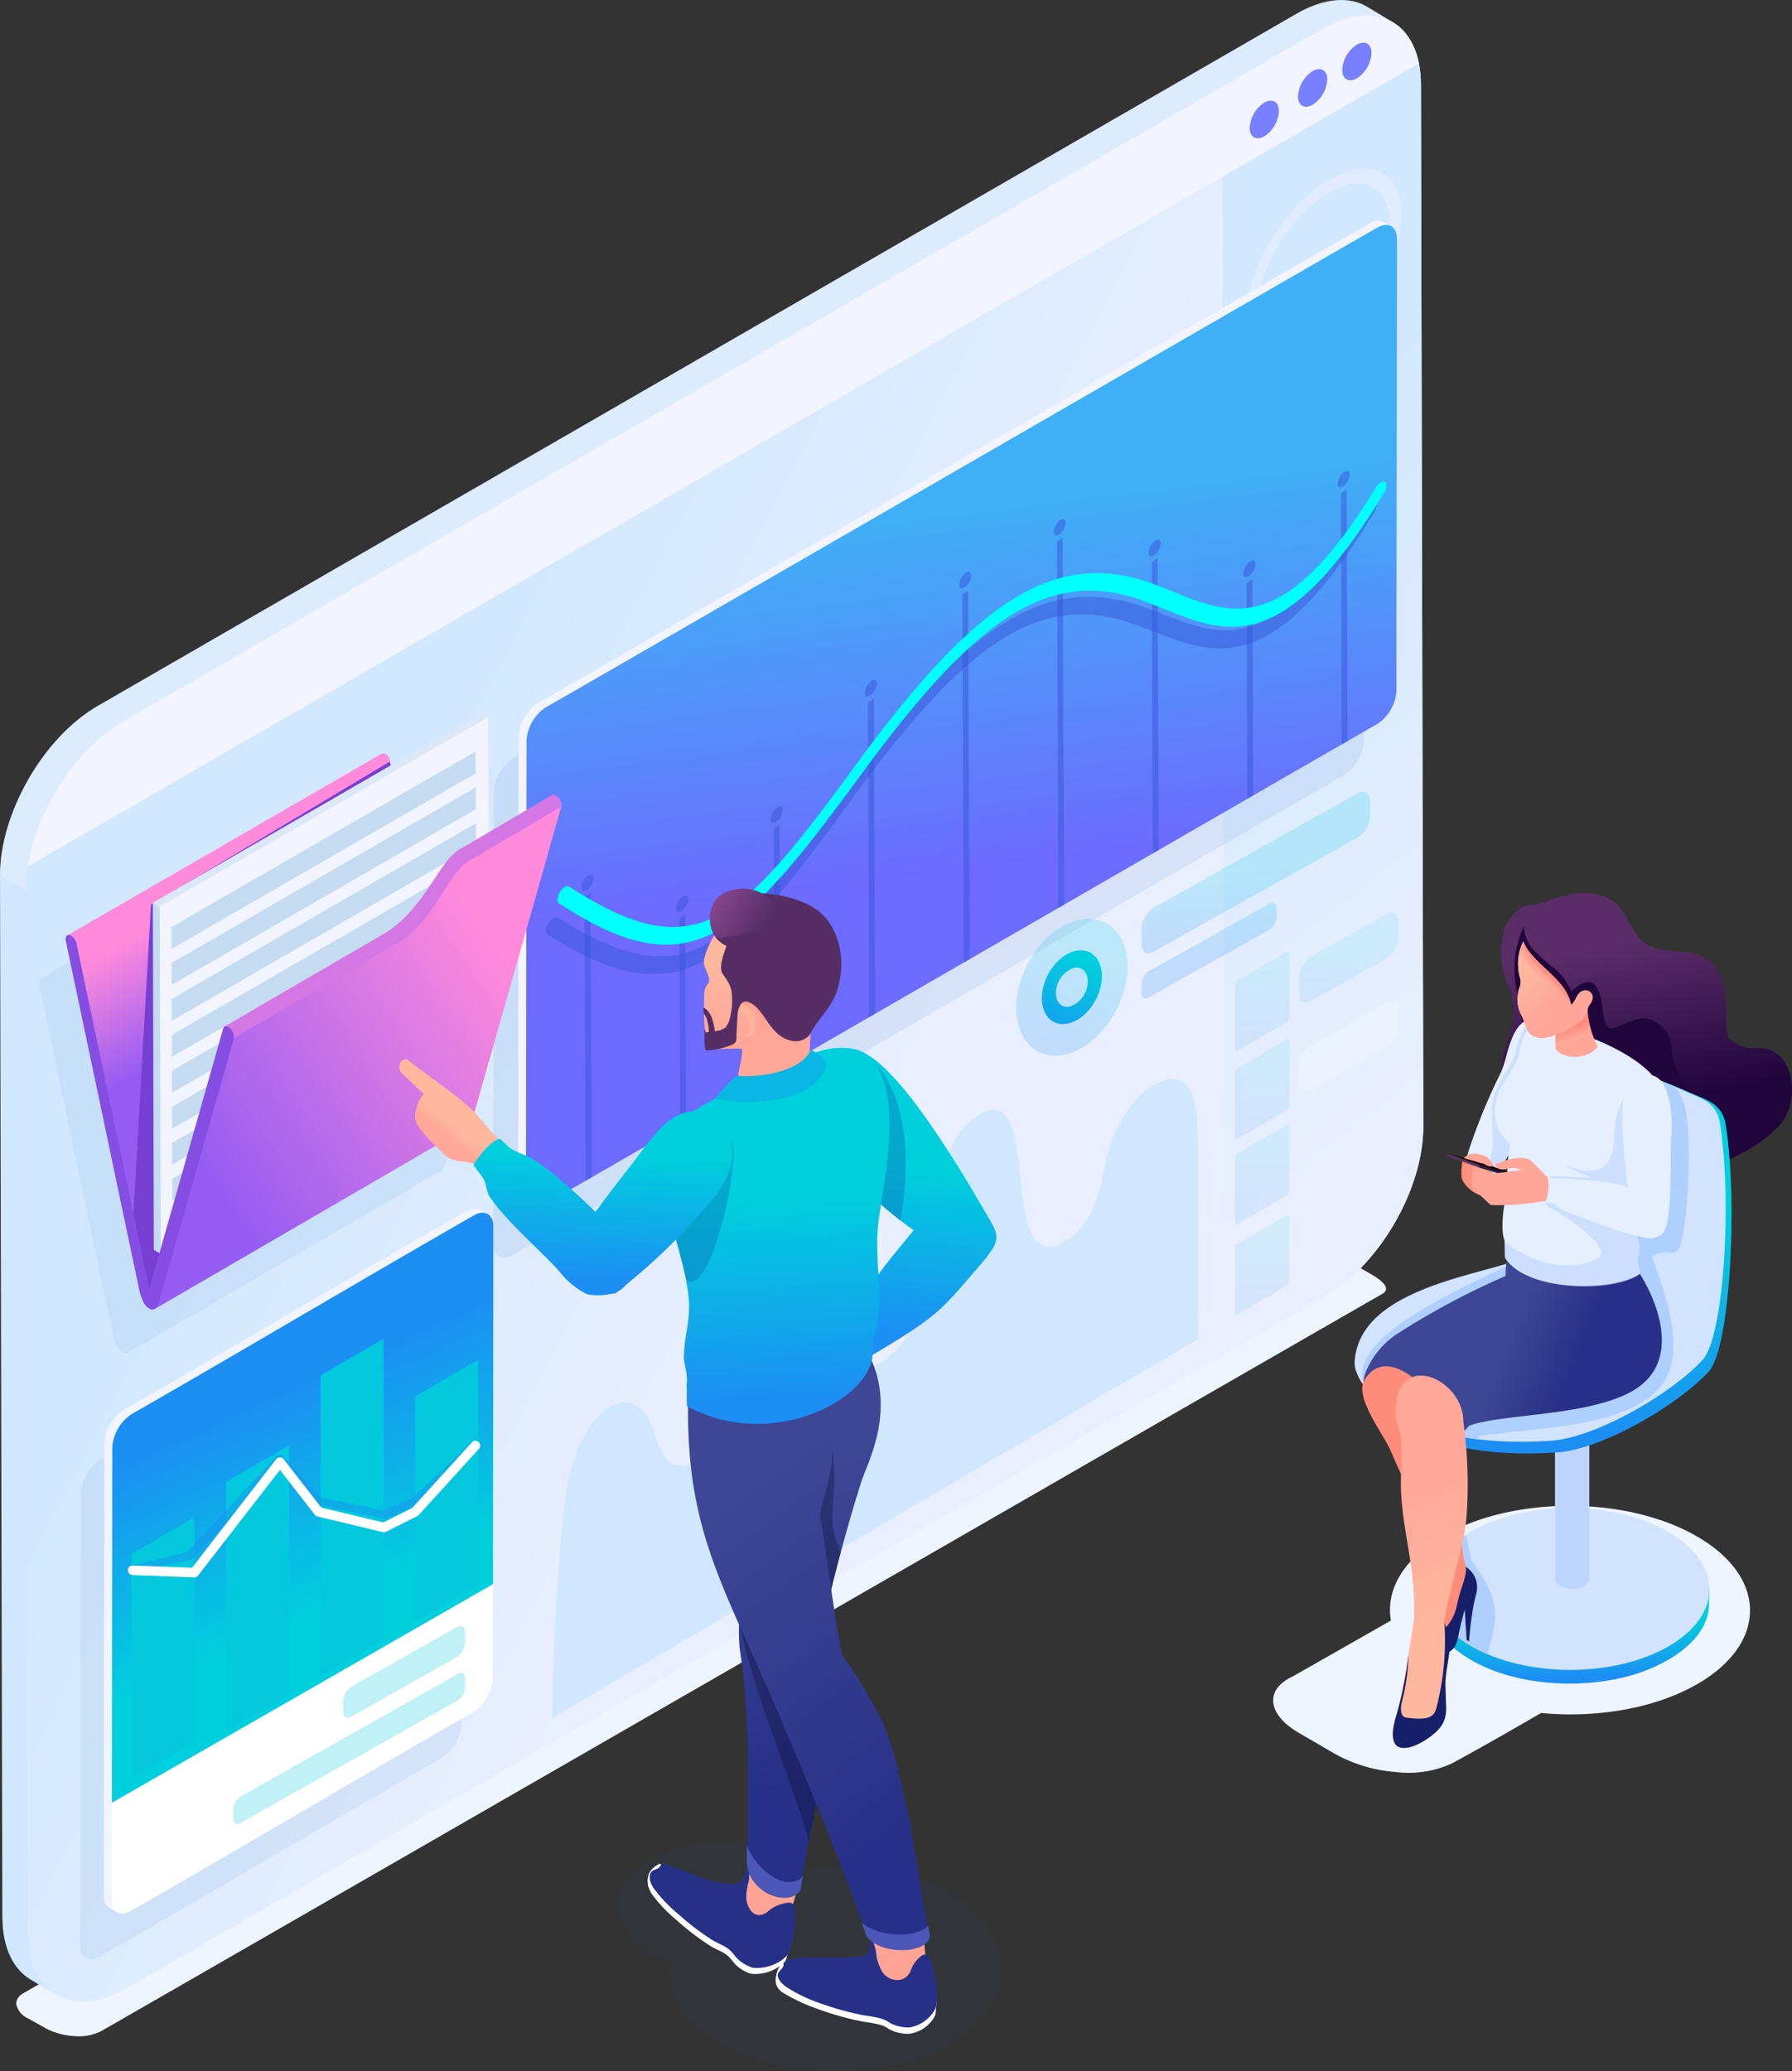<svg xmlns="http://www.w3.org/2000/svg" xmlns:xlink="http://www.w3.org/1999/xlink" width="256.237" height="296.129" viewBox="0 0 256.237 296.129"><rect x="0" y="0" width="256.237" height="296.129" fill="#333333" stroke="none"/><defs><linearGradient id="ae0f3299-a952-441e-b158-40afa70c7845" x1="231.581" y1="134.91" x2="236.209" y2="157.996" gradientUnits="userSpaceOnUse"><stop offset="0" stop-color="#5a2d68"/><stop offset="1" stop-color="#22043d"/></linearGradient><linearGradient id="ad319239-204d-4900-a1e0-7171c0372987" x1="224.764" y1="239.823" x2="224.543" y2="232.021" gradientUnits="userSpaceOnUse"><stop offset="0" stop-color="#1c8ef4"/><stop offset="1" stop-color="#00cfdd"/></linearGradient><linearGradient id="bba21c9d-c30c-4541-88dc-7c3be3261e85" x1="221.28" y1="205.635" x2="220.978" y2="173.664" xlink:href="#ad319239-204d-4900-a1e0-7171c0372987"/><linearGradient id="b1d5ba44-7860-43c3-9062-3a52f945c7ee" x1="215.083" y1="192.814" x2="224.66" y2="196.67" gradientUnits="userSpaceOnUse"><stop offset="0" stop-color="#3e4795"/><stop offset="1" stop-color="#273088"/></linearGradient><linearGradient id="f11f8e66-7dc6-45e5-a470-633c61f43ec7" x1="214.436" y1="192.553" x2="224.331" y2="196.537" xlink:href="#b1d5ba44-7860-43c3-9062-3a52f945c7ee"/><linearGradient id="eab6af43-d7bc-4de4-a664-c08fcbd5a055" x1="224.902" y1="146.635" x2="225.487" y2="148.27" gradientUnits="userSpaceOnUse"><stop offset="0" stop-color="#ff8a78"/><stop offset="1" stop-color="#ffa799"/></linearGradient><linearGradient id="b84cfeb4-43f3-4a81-9349-48b2012f1083" x1="216.857" y1="139.983" x2="220.625" y2="144.46" gradientUnits="userSpaceOnUse"><stop offset="0" stop-color="#ffb89e"/><stop offset="1" stop-color="#ffa799"/></linearGradient><linearGradient id="b822e912-d7c5-4420-a611-1461c0947318" x1="208.95" y1="168.195" x2="214.138" y2="168.195" xlink:href="#eab6af43-d7bc-4de4-a664-c08fcbd5a055"/><linearGradient id="be713d8e-bbb5-4de0-8e78-e6b5fd80ee70" x1="207.92" y1="232.477" x2="199.784" y2="213.458" xlink:href="#b84cfeb4-43f3-4a81-9349-48b2012f1083"/><linearGradient id="f6f22877-45b4-434f-be4f-a1bb770df96d" x1="52.668" y1="117.449" x2="131.578" y2="158.91" gradientUnits="userSpaceOnUse"><stop offset="0" stop-color="#d1e8ff"/><stop offset="1" stop-color="#eaefff"/></linearGradient><linearGradient id="e351dc7b-40a0-4d67-b009-2d709dd6ec55" x1="165.208" y1="68.924" x2="223.888" y2="146.561" xlink:href="#f6f22877-45b4-434f-be4f-a1bb770df96d"/><linearGradient id="a66ab246-978b-4a9c-9a27-111a89323633" x1="150.056" y1="150.144" x2="155.777" y2="134.111" xlink:href="#ad319239-204d-4900-a1e0-7171c0372987"/><linearGradient id="baa7b463-62db-4eee-8cb5-04b59c22f5fe" x1="148.868" y1="150.573" x2="155.041" y2="137.345" xlink:href="#ad319239-204d-4900-a1e0-7171c0372987"/><linearGradient id="e7143fc4-6376-4570-ae28-23f0f38b3ec6" x1="180.22" y1="134.127" x2="179.504" y2="123.818" xlink:href="#ad319239-204d-4900-a1e0-7171c0372987"/><linearGradient id="a0f5be73-ff5e-4b4c-a43f-82e6cdcdc80d" x1="172.919" y1="136.487" x2="172.203" y2="126.178" xlink:href="#ad319239-204d-4900-a1e0-7171c0372987"/><linearGradient id="f9790f49-5dc4-4149-84c4-0889fcbc7e37" x1="36.04" y1="200.062" x2="48.935" y2="228.93" xlink:href="#ad319239-204d-4900-a1e0-7171c0372987"/><linearGradient id="eac93ff6-37a9-4425-920e-e576ea3c5dd1" x1="140.232" y1="124.478" x2="133.827" y2="72.957" gradientUnits="userSpaceOnUse"><stop offset="0" stop-color="#6d6afe"/><stop offset="1" stop-color="#3fb0f7"/></linearGradient><linearGradient id="b2c19034-c541-4535-9fd0-61f2f8398834" x1="36.886" y1="143.579" x2="28.313" y2="128.662" gradientUnits="userSpaceOnUse"><stop offset="0" stop-color="#965cf2"/><stop offset="1" stop-color="#ff8adc"/></linearGradient><linearGradient id="aab1ca47-0b5d-4c9e-ac04-1012fb643dbe" x1="29.097" y1="167.292" x2="72.814" y2="137.824" xlink:href="#b2c19034-c541-4535-9fd0-61f2f8398834"/><linearGradient id="e753fc73-d1ec-4faa-8580-ab4c254c3389" x1="180.553" y1="147.636" x2="180.427" y2="138.374" xlink:href="#ad319239-204d-4900-a1e0-7171c0372987"/><linearGradient id="b4479a87-490b-40e0-8349-5ffeee4b0660" x1="180.553" y1="160.207" x2="180.427" y2="150.944" xlink:href="#ad319239-204d-4900-a1e0-7171c0372987"/><linearGradient id="ff162f23-3146-4879-8945-fc5db67de4ec" x1="180.553" y1="172.397" x2="180.427" y2="163.134" xlink:href="#ad319239-204d-4900-a1e0-7171c0372987"/><linearGradient id="b16a0546-609e-44c4-a51f-0ef10856ab56" x1="180.553" y1="185.306" x2="180.427" y2="176.044" xlink:href="#ad319239-204d-4900-a1e0-7171c0372987"/><linearGradient id="b83af386-b2bd-4f90-b1c6-8aa5b3969663" x1="193.176" y1="142.571" x2="192.833" y2="136.406" xlink:href="#ad319239-204d-4900-a1e0-7171c0372987"/><linearGradient id="fe3da0d5-20ce-4891-9260-c7cc437cd07e" x1="127.164" y1="190.967" x2="128.819" y2="167.16" xlink:href="#ad319239-204d-4900-a1e0-7171c0372987"/><linearGradient id="e5adf026-2e2b-44f4-937e-e4b871f892db" x1="111.654" y1="210.219" x2="120.811" y2="254.028" xlink:href="#b1d5ba44-7860-43c3-9062-3a52f945c7ee"/><linearGradient id="fcddecd1-ff47-49b5-9e38-ff8e09e12954" x1="103.491" y1="215.165" x2="134.718" y2="257.755" xlink:href="#b1d5ba44-7860-43c3-9062-3a52f945c7ee"/><linearGradient id="e842a6c5-5361-425e-a68a-a463459e17b3" x1="112.586" y1="200.271" x2="111.238" y2="171.418" xlink:href="#ad319239-204d-4900-a1e0-7171c0372987"/><linearGradient id="b99dd1b2-f0e4-49fd-ab4c-44af61f11354" x1="106.88" y1="136.433" x2="112.954" y2="146.017" xlink:href="#eab6af43-d7bc-4de4-a664-c08fcbd5a055"/><linearGradient id="a75c6c3b-b484-4059-a370-063a8e5ff542" x1="108.22" y1="135.522" x2="111.595" y2="145.537" xlink:href="#b84cfeb4-43f3-4a81-9349-48b2012f1083"/><linearGradient id="b65c0669-8113-42a7-947e-438f8785f9ea" x1="101.627" y1="128.381" x2="108.936" y2="132.836" gradientUnits="userSpaceOnUse"><stop offset="0" stop-color="#8a4791"/><stop offset="1" stop-color="#562e65"/></linearGradient><linearGradient id="bce59358-ff01-4b41-a1b2-7311b7eba638" x1="63.238" y1="159.413" x2="61.86" y2="161.132" xlink:href="#b84cfeb4-43f3-4a81-9349-48b2012f1083"/><linearGradient id="e1e8f942-99d2-4a0a-afcf-46492e651c2f" x1="85.443" y1="183.268" x2="86.228" y2="165.105" xlink:href="#ad319239-204d-4900-a1e0-7171c0372987"/></defs><title>img_02</title><g style="isolation:isolate"><g id="b68822fe-2244-41da-948f-df195970f307" data-name="Layer 2"><g id="a44af76d-7432-4148-9a52-c2d65c639ea2" data-name="Layer 1"><path d="M119.442,266.845a38.453,38.453,0,0,0-4.328.247c-2.71-2.223-7.011-3.667-11.87-3.667-8.2,0-14.854,4.1-14.854,9.153,0,3.367,2.958,6.3,7.353,7.89a9.08,9.08,0,0,0-.064,1.019c0,8.087,10.639,14.642,23.763,14.642s23.764-6.555,23.764-14.642S132.567,266.845,119.442,266.845Z" style="fill:#1156a8;fill-rule:evenodd;opacity:0.05"/><path d="M242.639,219.669c-10.08-5.821-26.382-5.821-36.4,0-5.663,3.291-8.109,7.736-7.349,12.031l-14.065,8.01c-1.963.9-2.882,2.222-2.764,3.652.121,1.464,1.341,3.048,3.641,4.387l5.2,3.026a21.234,21.234,0,0,0,8.685,2.587,14.883,14.883,0,0,0,8.019-1.23c4.287-2.332,8.529-4.765,12.753-7.211,7.915.756,16.312-.634,22.4-4.169C252.774,234.931,252.72,225.488,242.639,219.669Z" style="fill:#eff5ff;fill-rule:evenodd"/><path d="M219.39,129.386c-2.283-.016-3.821,1.78-4.412,3.963a12.238,12.238,0,0,0,.506,7.214c2.237,5.081.014,7.766-.564,10.373a10.887,10.887,0,0,0,.059,4.161c.343,1.888,1.581,2.7,2.747,4.266a15.116,15.116,0,0,0,2.029,4.5c3.253,4.653,12.06,5.83,20.116,4.262,6.446-1.256,12.381-4.479,14.831-7.538,2.69-3.358,2.006-10.772-3.34-10.748a5.4,5.4,0,0,1-3.932-1.158c-.844-.762-.49-3.151-.768-6.222-.269-2.973-1.4-5.976-5.839-6.378-1.7-.154-3.325-.081-4.828-.778-3.283-1.523-2.727-5.334-6.291-7-2.152-1.007-5.349-.823-8.653.642C220.5,129.085,219.951,129.239,219.39,129.386Z" style="fill-rule:evenodd;fill:url(#ae0f3299-a952-441e-b158-40afa70c7845)"/><path d="M217.862,132.448a5.472,5.472,0,0,0,1.773,3.723c2.411,2.522,3.427,2.147,5.048,5.572,1.619-1.463,2.824-1.828,3.516-.727,1.111,1.769.752,2.965,1.235,4.894.784,3.135,3.943-1.787,7.285.21,3.286,1.964,1.523,3.944,3.156,7.17.611,1.208,1.187,2.829,2.455,3.215,3.946,1.2,6.007,5.388-.236,8.539-3.867,1.952-9.822,2.486-15,1.532-6.843-1.258-12.28-10.275-11.292-15.086.409-1.991,2.059-3.676,1.851-5.154C216.932,141.26,215.472,138.151,217.862,132.448Z" style="fill:#22043d;fill-rule:evenodd"/><path d="M204.484,227.137l-.038,1.972c-.009,2.979,1.956,5.962,5.891,8.234,6.275,3.622,15.3,4.2,22.378,2.349,4.671-1.218,11.67-4.717,11.67-10.475l.04-1.972Z" style="fill-rule:evenodd;fill:url(#ad319239-204d-4900-a1e0-7171c0372987)"/><path d="M238.531,219.01c-7.82-4.516-20.469-4.516-28.239,0s-7.737,11.846.085,16.361,20.469,4.516,28.247,0S246.353,223.525,238.531,219.01Z" style="fill:#d1e3ff;fill-rule:evenodd"/><path d="M222.349,178.688l0,47.044a1.227,1.227,0,0,0,.724,1.011,3.872,3.872,0,0,0,2.748.288c.574-.149,1.434-.579,1.434-1.286l0-47.044Z" style="fill:#bed6ff;fill-rule:evenodd"/><path d="M241.3,156.069c-8.1-3.671-11.254-2.562-13.921-.716-3.853,2.667-.695,10.555-7.718,25.253-1.483,3.1-24.472,3.686-25.09,15.828-.17,3.343,6.777,12.643,28.022,11.239,6.531-.431,17.412-6.828,21.755-11.592,2.985-3.274,4.183-23.649,2.446-35.084C246.3,157.715,244.137,157.354,241.3,156.069Z" style="fill-rule:evenodd;fill:url(#bba21c9d-c30c-4541-88dc-7c3be3261e85)"/><path d="M240.466,155.811c-8.1-3.672-11.294-3.975-13.961-2.128-3.854,2.667-.695,10.555-7.718,25.253-1.483,3.1-24.472,3.686-25.09,15.827-.17,3.343,6.777,12.644,28.022,11.24,6.531-.432,17.412-6.829,21.755-11.593,2.985-3.274,4.223-22.236,2.485-33.672C245.461,157.457,243.3,157.1,240.466,155.811Z" style="fill:#d1e3ff;fill-rule:evenodd"/><path d="M239.493,155.376c-7.389-3.257-10.43-3.464-12.988-1.693-3.854,2.667-.695,10.554-7.718,25.253-1.043,2.182-28.025,10.944-23.468,19.588,1.727,3.276,7.275,6.186,16.015,7.261l.122-.506,9.388-1.034c7.793-.866,12.608-2.377,15.493-4.875,3.938-3.409,3.941-8.935-.14-19.706,2.683-1.637,3.524,1.015,4.291-2.388,1-4.433,1.373-15.206.437-18.921a6.907,6.907,0,0,0-1.432-2.979Zm-29.879,64.047c-7.09,4.543-6.824,11.568.763,15.948a21.164,21.164,0,0,0,2.376,1.175c.077-.457.163-.9.275-1.318.97-3.662,1.712-6.421-2.606-12.05Z" style="fill:#afcfff;fill-rule:evenodd"/><path d="M215.272,182.441c.051-2.161.373-3.563.078-4.89l12.1,2.613c.134.452.26.96.379,1.517l6.648.454c2.652,4.237,5.568,12.02-.169,16.168-5.9,4.268-19.768,3.739-24.28,5.572-5.035,6.593-18.323-1.076-14.378-8.5a11.926,11.926,0,0,1,4.15-4.67A108.2,108.2,0,0,1,215.272,182.441Z" style="fill-rule:evenodd;fill:url(#b1d5ba44-7860-43c3-9062-3a52f945c7ee)"/><path d="M230.417,181.858l4.059.277c2.652,4.237,5.568,12.02-.169,16.168-5.9,4.268-19.768,3.739-24.28,5.572-4.855,6.357-17.382-.547-14.734-7.7,3.974-1.642,11.263.112,14.638,4.08,5.726-1.441,12.135-2.07,16.573-4.321,6.548-3.32,6-7.886,4.19-13.737Z" style="fill-rule:evenodd;opacity:0.3;mix-blend-mode:multiply;fill:url(#f11f8e66-7dc6-45e5-a470-633c61f43ec7)"/><path d="M214.575,153.407a84.645,84.645,0,0,0-4.449,10.748c-.687,1.94-.271,2.249-.12,4.022l3.663.122c1.622-2.792,5.991-8.5,7.628-12.009,1.041-2.229,3.656-9.422-.441-10.542C215.919,144.4,215.814,150.963,214.575,153.407Z" style="fill:#e5efff;fill-rule:evenodd"/><path d="M215.975,152.2c-.872,1.415-2.5,3.928-2.607,5.752-.2,3.2.476,5.435-.134,7.158-.688,1.94.1,2.761.255,4.535l1.455-2.678c1.243-3.389,3.4-7.372,5.04-10.877,1.042-2.229,4.905-8.806.792-9.866C216.864,145.216,217.413,149.869,215.975,152.2Z" style="fill:#b6d1ff;fill-rule:evenodd;opacity:0.5"/><path d="M233.953,170.021c-1.931,4.469,1.353,6.943.17,10.021l.365,2.084c-3.524,2.531-16.129,2.719-19.289-2.3l-.066-2.5c-.544-1.2-.186-4.225-.027-5.024.508-2.54.271-3.888.548-6.826.07-.742.209-1.21.277-1.962-2.806-2.1-2.629-6.156-.966-8.586a21.346,21.346,0,0,0,2.183-3.855,17.633,17.633,0,0,1,.486-2.208,3.649,3.649,0,0,1,.588-1.206c.8-1.144,2.1-1.281,4.742-.674,5.243,1.2,10.643,3.926,13.052,6.493,1.753,1.866,1.684,3.938.678,8.415A47.914,47.914,0,0,1,233.953,170.021Z" style="fill:#e5efff;fill-rule:evenodd"/><path d="M233.99,170c-1.93,4.469,1.273,7.022.091,10.1l.365,2.058c-3.524,2.743-16.13,2.613-19.29-2.4l.067-2.184c0-.087,6.19,5.489,13.233,2.389,1.251-.55.643-2.944-7.072-7.424-1.029-.6.493-3.1.132-4.266-.112-.36,6.932.433,5.612-.124a13.054,13.054,0,0,1-3.351-1.595c2.348,1,6.775,2.359,6.993-3.614.1-2.671.49-4.678,1.857-6.535.663-.9,4.549,3.822,3.957,6.087A56.667,56.667,0,0,1,233.99,170Z" style="fill:#b6d1ff;fill-rule:evenodd;opacity:0.5"/><path d="M226.958,143.072a13.761,13.761,0,0,0,1.5,6.587c-1.614,2.007-5.048,1.762-6.052.307.013-1.038.066-2,.021-3.056Z" style="fill:#ffa698;fill-rule:evenodd"/><path d="M226.958,143.072a13.155,13.155,0,0,0,.309,3.249c-.221,2.3-4.148,4.407-4.84,2.708.017-.7.033-1.385,0-2.119Z" style="fill-rule:evenodd;fill:url(#eab6af43-d7bc-4de4-a664-c08fcbd5a055)"/><path d="M217.806,134.548a7.491,7.491,0,0,0-.464,5.253,2.2,2.2,0,0,1,0,1.237,4.84,4.84,0,0,0,.252,4.209c.646,1.471.736,2.277,1.337,2.726a3.091,3.091,0,0,0,2.126.41,12.333,12.333,0,0,0,4.949-2.36c.949-.717.852-1.1,1.144-2.141,1.27-1.483.189-2.268-.313-2.291-1.441-.065-1.429,1.582-2.206,2.061C224.355,140.8,218.246,136.809,217.806,134.548Z" style="fill:#ffa698;fill-rule:evenodd"/><path d="M217.355,135.775a7.364,7.364,0,0,0-.013,4.026,2.2,2.2,0,0,1,0,1.237,4.84,4.84,0,0,0,.252,4.209c.29.659.468,1.186.63,1.6a1.322,1.322,0,0,0,1.7.231,2.545,2.545,0,0,0,.99-2.289c-.018-.831,1.574-1.616,1.8-2.5.184-.73-.7-1.383-1.227-1.71A11.767,11.767,0,0,1,217.355,135.775Z" style="fill-rule:evenodd;fill:url(#b84cfeb4-43f3-4a81-9349-48b2012f1083)"/><path d="M217.806,134.548c1.3,3.366,6.234,5.329,6.83,9.1C222.812,139.907,218.005,137.868,217.806,134.548Z" style="fill:#ff8f7f;fill-rule:evenodd"/><path d="M213.1,166.843l.563,1.546-3.11,1.072c-1.009-.846-.966-2.428-.7-3.957C210.633,164.768,213.433,165.439,213.1,166.843Z" style="fill:#e7a376;fill-rule:evenodd"/><path d="M209.655,165.388l-.534.494c-.161,1.154-.314,2.413.071,3a4.694,4.694,0,0,0,2.465,2.02c2.079.638,2.977-1.884,2.209-2.564C212.7,167.3,210.751,166.484,209.655,165.388Z" style="fill-rule:evenodd;fill:url(#b822e912-d7c5-4420-a611-1461c0947318)"/><polygon points="206.839 165.268 211.508 166.94 211.638 166.539 206.967 164.922 206.839 165.268" style="fill:#583663;fill-rule:evenodd"/><polygon points="211.625 166.41 211.508 166.94 218.704 169.101 218.764 168.733 211.625 166.41" style="fill:#311b38;fill-rule:evenodd"/><polygon points="206.901 164.901 211.569 166.573 218.765 168.734 213.118 166.655 206.901 164.901" style="fill:#160004;fill-rule:evenodd"/><path d="M212.694,165.464a9.27,9.27,0,0,1,.949,1.243,1.415,1.415,0,0,1-1.449-.352,2.777,2.777,0,0,1-1.2-.337l-.422-.091-1.231-.337a1.791,1.791,0,0,1,1.655-.631A4.115,4.115,0,0,1,212.694,165.464Z" style="fill:#ffa698;fill-rule:evenodd"/><path d="M215.709,165.763a18.156,18.156,0,0,1-1.937.669c.51,1.246,1.484.618,2.891.541l.912.313c-1.34.149-2.7.379-4.045.513-.719-.23-1.474-.545-2.171-.833-.79-.328-.728-.345-.815.66-.061.709-.1,1.389-.119,2.138l2.735,2.535a37.443,37.443,0,0,0,6.967-.46,6.7,6.7,0,0,1,3.742.546l.342-3.02c-2.06-.566-2.605-.734-3.4-1.481a24.015,24.015,0,0,0-2.01-2.007C218.122,165.459,217.187,165.5,215.709,165.763Z" style="fill:#ffa698;fill-rule:evenodd"/><path d="M231.975,160.162c-.109-3.071.289-6.036,3.617-6.433,3.168-.271,3.628,5.665,3.4,8.45-.241,2.929.166,10.813-.836,13.443a2,2,0,0,1-1.232,1.244,1.951,1.951,0,0,1-1.221.167c-2.442-.267-8.737-2.556-12.4-4.073-.4-.166-.891-.736-1.217-.866-.43-.172-.827-.175-1.09-.274a6.657,6.657,0,0,0,.317-3.6,6.087,6.087,0,0,0,1.057.268c.37.061.8-.081,1.2-.038,2.856.312,6.407.382,9.2,1.284A85.453,85.453,0,0,1,231.975,160.162Z" style="fill:#e5efff;fill-rule:evenodd"/><path d="M209.656,224.205c1.559,2.264-.3,2.073-.216,5.3.007.3-1.312,5.4-1.312,5.4s-3.109.753-3.341.712-2.12-.77-2.12-.77c.16-.276.371-.951.5-1.2a20.53,20.53,0,0,0,1.714-5.983,11.159,11.159,0,0,0-.035-5.55c-2.26-7.56-3.158-8.018-5.974-14.628-1.07-2.511-5.28-7.754-3.751-10.2,3.538-5.668,10.308,2.9,10.334,3.2,2.141,2.953,1.779-1.754,2.778,2.23,1.171,4.676.457,11.23.863,18.029A12.3,12.3,0,0,0,209.656,224.205Z" style="fill:#ff8b7b;fill-rule:evenodd"/><path d="M202.568,234.812a13.886,13.886,0,0,0-.874,2.057.975.975,0,0,0,.043.835c.71,1.023,4.5-.672,5.785-1.733.831-.685.874-1.528,1.1-2.55.337-1.536.392-1.708.815-3.283l.275,4.324.347.227a48.052,48.052,0,0,1,.721-5.56c.129-.594.336-1.269.373-1.6a3.418,3.418,0,0,0-1.582-3.517c.286,1.2-.775,3.1-1.249,5.515C207.748,232.453,205.163,234.83,202.568,234.812Z" style="fill:#161f69;fill-rule:evenodd"/><path d="M206.478,231.8a5.406,5.406,0,0,1,.117.615,24.766,24.766,0,0,1,.232,3.757,33.5,33.5,0,0,1-.837,6.753c-.215.94-.634,1.342-.916,2.629l-5.54.905c.545-2.1,1.3-6.341,1.862-9.893l.812-5.092c.164-7.612-1.488-11.654-1.855-17.854-.166-2.813.226-4.975-.033-7.677-.208-2.168-.765-2.413-.76-4.1.028-9.011,9.768-4.739,9.684,1.479a64.444,64.444,0,0,1,.454,13.542c-.393,4.481-2.25,9.466-3.2,14.9Z" style="fill-rule:evenodd;fill:url(#be713d8e-bbb5-4de0-8e78-e6b5fd80ee70)"/><path d="M206.544,232.039a10.228,10.228,0,0,1,.735,3.223c.048,1.517-.652,3.887-.594,5.765l.094,2.981c.054,1.736-.388,2.941-2.36,4.376-1.788,1.3-3.529,1.834-4.476,1.372-.7-.34-1.255-1.57-.186-4.811a58.5,58.5,0,0,0,1.643-8.27,29.44,29.44,0,0,1-.947,6.662c-.194.789-.309,2.108.626,2.241,3.871.554,4.065-.487,4.385-1.682A38.757,38.757,0,0,0,206.544,232.039Z" style="fill:#161f69;fill-rule:evenodd"/><path d="M3.634,284.822l182.3-104.894c1.508-.722,3.667-1.317,5.2-.551,1.4.7,3.707,2.14,4.727,2.7.775.425,3.464,1.979,1.789,2.925-4.927,2.786-178.262,102.619-183.265,105.449a7.1,7.1,0,0,1-3.785.662,9.832,9.832,0,0,1-4.1-1.132l-2.453-1.375a2.9,2.9,0,0,1-1.718-2.033C2.274,285.9,2.708,285.264,3.634,284.822Z" style="fill:#eff5ff;fill-rule:evenodd"/><path d="M13.979,100.925C6.131,105.446-.024,116.388,0,125.137l7.212,9.222,6.473-1.27c3.54-6.185,17.157-11.582,13.978-24.213L159.374,36.921l39.773-27.05h0c-.169-1.019,1.073-6.044-.034-6.716-1.238-.751-2.459-1.5-3.673-2.213-3.107-1.838-7.068-.7-9.977.976h0Z" style="fill:#ddebff;fill-rule:evenodd"/><path d="M.334,274.073c.013,4.418,1.576,7.528,4.094,8.991l3.586,2.157c14.859-6.982,8.954-72.932,9.881-94.834l-4.21-57.3L0,125.137Z" style="fill:#d0e7ff;fill-rule:evenodd"/><path d="M203.181,12.134c-.025-8.893-6.323-12.492-14.069-8.018L17.628,103.121c-7.738,4.469-14,15.32-13.978,24.213L3.983,276.27c.025,8.893,6.332,12.487,14.071,8.019l171.482-99.006c7.748-4.473,14-15.321,13.98-24.213Z" style="fill-rule:evenodd;fill:url(#f6f22877-45b4-434f-be4f-a1bb770df96d)"/><path d="M203.181,12.134c-.025-8.893-6.323-12.492-14.07-8.018l-14.36,8.291.407,181.178,14.378-8.3c7.748-4.473,14-15.321,13.98-24.213Z" style="fill-rule:evenodd;fill:url(#e351dc7b-40a0-4d67-b009-2d709dd6ec55)"/><path d="M202.887,9.053c-1.328-6.586-7-8.852-13.776-4.937L17.628,103.121c-6.77,3.91-12.414,12.7-13.7,20.8Z" style="fill:#f2f4ff;fill-rule:evenodd"/><path d="M180.775,14.676c1.156-.668,2.094-.132,2.1,1.2a4.59,4.59,0,0,1-2.084,3.611c-1.154.667-2.094.131-2.1-1.2A4.6,4.6,0,0,1,180.775,14.676Z" style="fill:#7980ff;fill-rule:evenodd"/><path d="M187.685,10.167c1.155-.668,2.093-.131,2.1,1.2a4.59,4.59,0,0,1-2.084,3.611c-1.154.667-2.094.131-2.1-1.2A4.594,4.594,0,0,1,187.685,10.167Z" style="fill:#7980ff;fill-rule:evenodd"/><path d="M194.012,6.385c1.155-.667,2.093-.131,2.1,1.2a4.59,4.59,0,0,1-2.084,3.611c-1.154.667-2.094.132-2.1-1.2A4.591,4.591,0,0,1,194.012,6.385Z" style="fill:#7980ff;fill-rule:evenodd"/><path d="M188.45,50.15c6.122-3.539,11.461-11.886,11.929-18.65s-4.111-9.376-10.233-5.837-11.461,11.89-11.928,18.649,4.114,9.374,10.232,5.838Zm.134-1.925c-5.156,2.98-9.019.78-8.624-4.92s4.9-12.736,10.053-15.717,9.019-.778,8.624,4.919S193.743,45.242,188.584,48.225Z" style="fill:#e0ebff;fill-rule:evenodd"/><path d="M154.038,131.578c-4.373,1.1-8.264,6.285-8.691,11.572s2.772,8.678,7.145,7.574,8.265-6.286,8.692-11.573S158.412,130.473,154.038,131.578Z" style="fill-rule:evenodd;opacity:0.2;fill:url(#a66ab246-978b-4a9c-9a27-111a89323633)"/><path d="M153.682,135.99c-2.358.595-4.456,3.389-4.686,6.239s1.494,4.679,3.852,4.083,4.456-3.389,4.687-6.239-1.5-4.679-3.853-4.083Zm-.195,2.42c1.252-.317,2.168.654,2.046,2.168a3.825,3.825,0,0,1-2.489,3.314c-1.253.316-2.169-.654-2.047-2.168A3.824,3.824,0,0,1,153.487,138.41Z" style="fill-rule:evenodd;fill:url(#baa7b463-62db-4eee-8cb5-04b59c22f5fe)"/><path d="M195.894,114.437c-.009-1.121-.8-1.574-1.759-1.008l-29.177,16.337a3.875,3.875,0,0,0-1.727,3.054l.011,2.218c.009,1.121.8,1.572,1.759,1.008l29.177-16.337a3.876,3.876,0,0,0,1.727-3.055Z" style="fill-rule:evenodd;opacity:0.2;fill:url(#e7143fc4-6376-4570-ae28-23f0f38b3ec6)"/><path d="M182.519,129.824c-.006-.662-.47-.929-1.039-.595l-17.229,9.647a2.292,2.292,0,0,0-1.02,1.8l.007,1.309c0,.662.47.929,1.038.6l17.23-9.647a2.292,2.292,0,0,0,1.02-1.8Z" style="fill-rule:evenodd;opacity:0.2;fill:url(#a0f5be73-ff5e-4b4c-a43f-82e6cdcdc80d)"/><path d="M171.2,160.667c-.262-5.355-2.126-7.065-4.89-6.158a6.813,6.813,0,0,0-1.335.616c-2.8,1.654-5.954,5.738-7.161,12.307-.767,4.158-2.018,8-5.707,10.178-9.661,5.406-2.858-23.7-12.042-18.275-7.908,4.671-5.364,19.777-9.43,29.671a11.807,11.807,0,0,1-4.734,5.906c-5.562,3.1-5.056-5.725-5.28-9.414-1.039-17.047-2.917-17.882-6.323-15.873-3.563,2.135-5.2,3.54-6.787,21.5-.645,7.342-1.7,13.947-7.224,17.345-6.144,3.627-5.822-3.1-7.968-6.25a3.529,3.529,0,0,0-5.114-1.022c-2.078,1.225-4.16,4.112-5.442,8.457-2.152,7.29-2.787,32.532-2.836,35.994l92.425-54.212C171.252,186.2,171.424,165.3,171.2,160.667Z" style="fill:#d0e7ff;fill-rule:evenodd"/><path d="M66.045,181.955c0-1.769-1.257-2.484-2.8-1.595-16.317,9.359-32.6,19.047-48.918,28.406a6.131,6.131,0,0,0-2.778,4.813l-.08,64.593c.005,1.767,1.259,2.482,2.8,1.593,16.317-9.359,32.6-19.048,48.918-28.4a6.126,6.126,0,0,0,2.778-4.814Z" style="fill:#92bae5;fill-rule:evenodd;opacity:0.2;mix-blend-mode:multiply"/><path d="M69.719,173.576l-1.364-.721a2.171,2.171,0,0,0-1.739.308c-16.316,9.358-32.6,19.046-48.918,28.406a6.128,6.128,0,0,0-2.778,4.813l-.08,64.592a2.041,2.041,0,0,0,.69,1.706c.514.38,1.572,1.2,2.411.718,16.318-9.359,32.3-19.878,48.614-29.236a6.126,6.126,0,0,0,2.779-4.813Z" style="fill:#f2f4ff;fill-rule:evenodd"/><path d="M70.548,175.373c0-1.768-1.257-2.484-2.8-1.594-16.317,9.359-32.6,19.046-48.918,28.406A6.127,6.127,0,0,0,16.055,207l-.081,64.593c0,1.767,1.259,2.482,2.8,1.593,16.317-9.359,32.6-19.048,48.917-28.406a6.126,6.126,0,0,0,2.779-4.813Z" style="fill:#fff;fill-rule:evenodd"/><path d="M70.548,175.373c0-1.768-1.257-2.483-2.8-1.594-16.317,9.359-32.6,19.047-48.918,28.406A6.126,6.126,0,0,0,16.055,207L16,257.755,70.49,226.5Z" style="fill-rule:evenodd;fill:url(#f9790f49-5dc4-4149-84c4-0889fcbc7e37)"/><path d="M66.5,233.324c0-.764-.542-1.063-1.208-.668l-15.028,8.491a2.7,2.7,0,0,0-1.2,2.1v1.51c0,.764.544,1.063,1.208.669L65.3,236.933a2.7,2.7,0,0,0,1.2-2.1Z" style="fill:#03c8de;fill-rule:evenodd;opacity:0.25"/><path d="M66.5,239.948c0-.672-.478-.936-1.064-.588-8.52,4.814-22.483,12.673-31,17.488a2.379,2.379,0,0,0-1.057,1.849v1.331c0,.672.479.936,1.064.588,8.521-4.814,22.484-12.674,31-17.488a2.375,2.375,0,0,0,1.058-1.849Z" style="fill:#03c8de;fill-rule:evenodd;opacity:0.25"/><path d="M27.785,216.947l.058,32.1-9.009,5.25-.057-32.1,9.008-5.25Zm27.05-25.532.09,42.964-9.008,5.25-.09-42.964,9.008-5.25ZM41.342,206.644l.068,35.611-9.008,5.25-.069-35.611,9.009-5.25Zm27.036-12.237.058,32.1-9.009,5.25-.057-32.1Z" style="fill:#03c8de;fill-rule:evenodd"/><path d="M68.484,206.98a.523.523,0,0,0-.045-.821.768.768,0,0,0-.964.039L58.94,214.19l-4.133,1.761-8.863-1.808-5.381-5.894a.766.766,0,0,0-.959-.1.614.614,0,0,0-.149.137L26.807,221.859l-7.71,1.9a.647.647,0,0,0-.705.559.628.628,0,0,0,.657.6l8.039-1.891a.734.734,0,0,0,.583-.225l12.353-13.25,4.986,5.461v0a.7.7,0,0,0,.38.209l9.341,1.9a.784.784,0,0,0,.462-.045l4.428-1.886a.688.688,0,0,0,.245-.147Z" style="fill:#1895f0;fill-rule:evenodd;opacity:0.5;mix-blend-mode:multiply"/><path d="M68.484,207.149a.682.682,0,1,0-1.009-.918l-8.535,9.381-4.133,2.067-8.863-2.123-5.381-6.917a.682.682,0,0,0-1.108.04L27.464,224.151,19,223.835a.681.681,0,0,0-.048,1.362l8.794.328a.679.679,0,0,0,.583-.264l11.7-15.09,4.986,6.41h0a.677.677,0,0,0,.38.244l9.341,2.237a.674.674,0,0,0,.462-.054l4.428-2.213a.687.687,0,0,0,.245-.172Z" style="fill:#fff;fill-rule:evenodd"/><path d="M195.075,41.408c0-1.768-1.257-2.484-2.8-1.594C175.961,49.172,89.707,99.041,73.389,108.4a6.126,6.126,0,0,0-2.778,4.813l-.08,64.592c0,1.768,1.258,2.482,2.8,1.594,16.317-9.359,102.573-59.23,118.888-68.587A6.126,6.126,0,0,0,195,106Z" style="fill:#8bb3dd;fill-rule:evenodd;opacity:0.2;mix-blend-mode:multiply"/><path d="M198.922,32.336l-1.364-.721a2.168,2.168,0,0,0-1.738.308C179.5,41.282,93.249,91.151,76.931,100.51a6.131,6.131,0,0,0-2.779,4.813l-.08,64.593a2.039,2.039,0,0,0,.69,1.705c.514.38,1.573,1.2,2.412.719,16.317-9.359,102.269-60.06,118.584-69.417a6.129,6.129,0,0,0,2.779-4.814Z" style="fill:#f2f4ff;fill-rule:evenodd"/><path d="M199.751,34.134c0-1.769-1.257-2.484-2.8-1.595C180.637,41.9,94.383,91.767,78.065,101.126a6.131,6.131,0,0,0-2.778,4.813l-.08,64.593c.005,1.767,1.259,2.482,2.8,1.593,16.317-9.359,102.573-59.229,118.888-68.586a6.129,6.129,0,0,0,2.779-4.814Z" style="fill-rule:evenodd;fill:url(#eac93ff6-37a9-4425-920e-e576ea3c5dd1)"/><path d="M84.011,125.25c.467-.351.862-.208.863.315a2.334,2.334,0,0,1-.855,1.627c-.491.37-.878.222-.879-.319a2.324,2.324,0,0,1,.871-1.623Zm107.858-18.823-.139-35.834.826-.622.141,35.979-.828.477Zm.275-38.892c.466-.352.862-.208.863.333a2.332,2.332,0,0,1-.855,1.618c-.491.37-.885.226-.887-.305a2.346,2.346,0,0,1,.879-1.646Zm-13.785,46.68-.12-30.813.827-.624.121,30.959-.828.478Zm.287-33.867c.475-.358.869-.214.872.327a2.337,2.337,0,0,1-.864,1.623c-.483.365-.877.221-.879-.31a2.348,2.348,0,0,1,.871-1.64Zm-13.8,41.667-.162-41.583.834-.629.162,41.73-.834.482Zm.236-44.629c.482-.364.877-.221.879.319a2.342,2.342,0,0,1-.872,1.632c-.466.352-.86.208-.863-.323a2.339,2.339,0,0,1,.856-1.628Zm-13.746,52.429-.2-52.356.811-.611.2,52.5-.811.468Zm.195-55.4c.482-.365.861-.209.862.341a2.294,2.294,0,0,1-.855,1.61c-.49.369-.869.214-.871-.309a2.308,2.308,0,0,1,.864-1.642Zm-13.72,63.212-.2-52.6.826-.622.206,52.749-.827.477Zm.2-55.657c.475-.357.869-.214.872.326a2.342,2.342,0,0,1-.864,1.626c-.483.363-.877.219-.879-.311a2.342,2.342,0,0,1,.871-1.641ZM124.29,145.43l-.175-44.968.834-.629.177,45.114-.836.483Zm.24-48.017c.466-.353.861-.218.862.331a2.328,2.328,0,0,1-.854,1.609c-.491.37-.878.222-.879-.3a2.3,2.3,0,0,1,.871-1.639Zm-13.749,55.816-.135-34.693.826-.623.136,34.839-.827.477Zm.264-37.74c.482-.364.877-.22.879.32a2.348,2.348,0,0,1-.872,1.631c-.475.358-.868.213-.871-.317a2.335,2.335,0,0,1,.864-1.634ZM97.28,161.021l-.116-29.758.818-.616.117,29.9-.819.473Zm.282-32.8c.475-.358.861-.217.863.315a2.32,2.32,0,0,1-.854,1.627c-.484.364-.878.22-.881-.319a2.328,2.328,0,0,1,.872-1.623ZM83.754,168.819,83.6,128.3l.835-.629.158,40.666Z" style="fill:#3856d8;fill-rule:evenodd;opacity:0.5"/><path d="M78.415,132.028a2.323,2.323,0,0,1,.584-.676.7.7,0,0,1,.734-.172c1.67,1.047,3.208,1.928,4.663,2.659a33,33,0,0,0,4.068,1.781c5.936,2.088,10.563,1.225,15.516-2.512,4.86-3.754,9.97-10.437,16.721-19.734,7.552-10.4,13.965-17.759,20.033-22.334q1.345-1.014,2.668-1.846c6.859-4.316,13.315-4.94,20.571-2.253.756.256,1.48.555,2.2.837,5.569,2.176,10.787,4.211,17.41-.782,3.444-2.6,7.269-7.095,11.719-14.465a2.315,2.315,0,0,1,.578-.669c.275-.207.552-.279.74-.158.312.214.257.926-.134,1.57-4.972,8.24-9.205,13.231-13,16.089-7.138,5.382-12.7,3.2-18.645.876-.74-.268-1.463-.549-2.2-.818-6.92-2.574-13.031-2.017-19.456,2.019q-1.192.752-2.405,1.666c-5.723,4.315-11.876,11.379-19.169,21.424-7,9.625-12.319,16.572-17.595,20.652q-.151.117-.3.231c-5.217,3.934-10.245,4.913-16.557,2.706a34.826,34.826,0,0,1-4.175-1.812c-1.465-.761-3.035-1.654-4.7-2.7C77.952,133.4,78.007,132.711,78.415,132.028Z" style="fill:#3856d8;fill-rule:evenodd;opacity:0.5"/><path d="M80.048,127.583a2.259,2.259,0,0,1,.583-.669.693.693,0,0,1,.732-.161c1.667,1.074,3.2,1.979,4.653,2.734a33.527,33.527,0,0,0,4.06,1.846c5.922,2.18,10.54,1.385,15.484-2.286,4.851-3.69,9.953-10.31,16.692-19.525,7.54-10.311,13.941-17.587,20-22.081q1.343-1,2.663-1.81c6.847-4.223,13.289-4.752,20.53-1.951.755.268,1.476.579,2.2.872,5.557,2.264,10.764,4.381,17.374-.523,3.438-2.551,7.256-7,11.7-14.32a2.285,2.285,0,0,1,.578-.663c.274-.2.55-.27.737-.147.312.219.257.932-.133,1.572-4.964,8.183-9.19,13.121-12.974,15.928-7.124,5.286-12.678,3.012-18.607.6-.738-.28-1.46-.573-2.2-.853-6.905-2.683-13-2.216-19.416,1.732q-1.19.736-2.4,1.634c-5.713,4.239-11.855,11.225-19.136,21.182-6.991,9.541-12.3,16.422-17.565,20.431-.1.077-.2.153-.3.227-5.208,3.864-10.227,4.77-16.524,2.465a35.32,35.32,0,0,1-4.167-1.878c-1.461-.785-3.027-1.7-4.694-2.776C79.586,128.947,79.641,128.262,80.048,127.583Z" style="fill:aqua;fill-rule:evenodd"/><path d="M18.346,193.376l44.763-26.012a1.78,1.78,0,0,0,.66-1.194L65.95,158.5l.2-.116,0-.587,8.3-29.184-.009.006,2-7.041a1.085,1.085,0,0,0,.017-.161v-.028l0-.07v-.012l-.006-.064v-.014l-.006-.036-.007-.046,0-.009-.007-.035-.01-.043h0l-.011-.042,0-.013-.019-.063-.006-.02-.026-.073-.006-.018c-.013-.035-.027-.068-.041-.1l-.013-.03-.016-.034-.013-.027-.012-.025-.015-.03-.009-.016-.007-.014-.03-.054-.011-.018-.016-.027-.027-.042-.008-.013c-.014-.022-.028-.041-.04-.058l0,0-.027-.033c-.239-.254-.612-.566-.951-.388l-9.047,5.325-.047-16.489,0,0,.006,0-.986-.571-12.979,7.494-.117-.552,0-.014V115.1l0-.012v0l0-.015v0l0-.012,0-.01v0l0-.016v0l0-.015,0-.009,0-.008,0-.016v0l0-.017,0-.006,0-.013,0-.013,0,0-.005-.019v0l-.005-.015,0-.012,0-.008-.006-.019h0l-.006-.02,0-.008,0-.012-.006-.016v0l-.008-.02,0,0-.006-.016,0-.013,0-.007-.008-.021v0l-.008-.019,0-.01,0-.011-.008-.019v0l-.01-.021,0-.007-.007-.014-.008-.016,0,0-.01-.021,0,0-.008-.018-.007-.012,0-.009-.011-.021h0l-.011-.021,0-.008-.007-.012-.01-.018,0,0-.012-.021,0,0-.01-.015-.008-.014,0-.006-.014-.02v0l-.013-.018-.006-.01-.007-.01-.013-.017v0l-.014-.019,0-.007-.01-.012-.015-.019-.014-.018,0,0-.013-.015-.009-.01-.006-.007-.016-.018-.017-.017-.007-.007-.009-.009-.014-.014,0,0-.017-.016,0,0-.014-.012-.012-.01-.005,0-.018-.015h0l-.017-.012-.009-.007-.009-.007-.018-.012h0l-.018-.012-.007,0-.013-.007a.737.737,0,0,0-.668-.032L5.8,139.983h0c-.2.113-.284.4-.2.773L16.058,190.45a7.475,7.475,0,0,0,.635,1.944,2.231,2.231,0,0,0,.842.95A.731.731,0,0,0,18.346,193.376Z" style="fill:#bdd9f6;fill-rule:evenodd;opacity:0.5;mix-blend-mode:multiply"/><path d="M21.343,184.284l44.8-26.034-10.4-49.363,0-.014v-.006l0-.008,0-.012v0l0-.015v0l0-.012,0-.01v0l0-.017h0l0-.015,0-.009,0-.008,0-.016v0l-.005-.017,0-.007,0-.012,0-.013,0,0-.005-.019v0l-.005-.016,0-.011,0-.008-.006-.02h0l-.006-.019,0-.008,0-.012-.005-.017,0,0-.007-.02,0,0-.006-.016,0-.013,0-.007-.009-.021v0l-.008-.019,0-.01-.005-.011-.008-.019v0l-.009-.021,0-.007-.007-.014-.007-.016,0,0-.01-.021,0,0-.008-.017-.006-.012,0-.009-.011-.021h0l-.012-.021,0-.009-.007-.011-.01-.018,0,0-.012-.021,0,0-.009-.015-.009-.014,0-.006-.013-.02v0l-.013-.018-.006-.01-.007-.01-.013-.017v0l-.014-.019-.005-.007-.01-.012-.015-.019-.014-.018,0,0-.013-.015-.009-.011-.006-.007-.016-.017-.016-.017-.007-.007-.01-.009-.014-.014,0,0-.017-.015,0,0-.013-.011-.012-.01-.006,0-.018-.015h0l-.017-.012-.009-.008-.009-.006-.018-.012h0l-.019-.012-.007,0-.013-.007a.733.733,0,0,0-.668-.032L9.609,133.748C11.076,132.943,17.035,169.728,21.343,184.284Z" style="fill-rule:evenodd;fill:url(#b2c19034-c541-4535-9fd0-61f2f8398834)"/><path d="M55.741,108.887l-34.15,20.447-2.53,44.554c.4,3.872,1.569,7.61,2.058,11.452l45.023-27.09Z" style="fill:#783fd3;fill-rule:evenodd"/><polygon points="21.965 129.206 22.977 179.271 69.962 152.148 69.822 102.516 21.965 129.206" style="fill:#f2f4ff;fill-rule:evenodd"/><polygon points="22.837 129.642 21.855 129.071 21.995 178.704 22.977 179.271 22.837 129.642" style="fill:#c5dbf1;fill-rule:evenodd"/><polygon points="69.822 102.516 68.836 101.945 21.855 129.071 22.837 129.642 69.822 102.516" style="fill:#dce8f8;fill-rule:evenodd"/><path d="M24.627,168.532l.01,3.13,43.488-25.108-.01-3.129L24.627,168.532Zm-.1-35.986,0,3.13,43.488-25.108-.009-3.129L24.53,132.546Zm.014,5.138,43.482-25.106.01,3.129L24.553,140.813l-.009-3.129Zm.014,5.143,43.487-25.106,0,3.129L24.567,145.955l-.009-3.128Zm.014,5.142,43.487-25.107.01,3.129L24.581,151.1l-.009-3.129Zm.013,5.14L68.073,128l.01,3.13L24.6,156.237l-.01-3.128Zm.014,5.142,43.488-25.108.01,3.13L24.609,161.379l-.01-3.128Zm.014,5.142L68.1,138.286l.01,3.129L24.623,166.522Z" style="fill:#c5dbf1;fill-rule:evenodd"/><path d="M33.2,147.859,22.377,183.931v0c-.143.388-.039,3-.252,3.227l44.8-26.031a1.783,1.783,0,0,0,.659-1.194l10.68-37.558-.009.006,2-7.041a1.827,1.827,0,0,0-.386-1.274c-1.86,1.694-11.793,7.773-13.625,8.851-3.068,2.4-3.173,4.885-7.819,9.813a8.076,8.076,0,0,1-2.3,1.841Z" style="fill-rule:evenodd;fill:url(#aab1ca47-0b5d-4c9e-ac04-1012fb643dbe)"/><path d="M32.91,146.962a1.294,1.294,0,0,0-.219-.162c-.35-.2-.664-.115-.769.232L21.343,184.284l-10.4-49.363a1.759,1.759,0,0,0-.759-1.113.986.986,0,0,0-.216-.092c-.429-.114-.68.251-.56.8l10.459,49.695a7.475,7.475,0,0,0,.635,1.944,2.243,2.243,0,0,0,.842.95.727.727,0,0,0,.83.019,2.224,2.224,0,0,0,.607-1.16l10.681-37.56A1.639,1.639,0,0,0,32.91,146.962Z" style="fill:#864de2;fill-rule:evenodd"/><path d="M54.724,133.615,32.129,146.746c.587-.288,1.489,1.033,1.334,1.662l22.822-13.261a14.087,14.087,0,0,0,1.9-1.231c3.244-2.562,4.775-6.072,6.894-8.911a9.09,9.09,0,0,1,1.817-1.84c.563-.307.861-.47.762-.421l12.594-7.413a1.83,1.83,0,0,0-.388-1.263c-.239-.254-.612-.566-.951-.388L66.3,121.106c.1-.049-.2.114-.761.421a9.082,9.082,0,0,0-1.817,1.839c-2.243,3-3.847,6.383-7.485,9.249A11.876,11.876,0,0,1,54.724,133.615Z" style="fill:#d477e4;fill-rule:evenodd"/><path d="M184.376,136.306c0-.251-.179-.353-.4-.227-2.323,1.333-4.641,2.712-6.964,4.044a.873.873,0,0,0-.4.685L176.607,150c0,.252.18.354.4.227,2.323-1.332,4.641-2.711,6.964-4.043a.873.873,0,0,0,.4-.686Z" style="fill-rule:evenodd;opacity:0.1;fill:url(#e753fc73-d1ec-4faa-8580-ab4c254c3389)"/><path d="M184.376,148.877c0-.252-.179-.354-.4-.227-2.323,1.332-4.641,2.712-6.964,4.044a.87.87,0,0,0-.4.685l-.012,9.2c0,.252.18.353.4.227,2.323-1.332,4.641-2.712,6.964-4.044a.87.87,0,0,0,.4-.685Z" style="fill-rule:evenodd;opacity:0.1;fill:url(#b4479a87-490b-40e0-8349-5ffeee4b0660)"/><path d="M184.376,161.067c0-.252-.179-.354-.4-.227-2.323,1.332-4.641,2.711-6.964,4.044a.87.87,0,0,0-.4.685l-.012,9.2c0,.252.18.353.4.227,2.323-1.332,4.641-2.712,6.964-4.044a.87.87,0,0,0,.4-.685Z" style="fill-rule:evenodd;opacity:0.1;fill:url(#ff162f23-3146-4879-8945-fc5db67de4ec)"/><path d="M184.376,173.976c0-.251-.179-.353-.4-.227-2.323,1.333-4.641,2.712-6.964,4.044a.873.873,0,0,0-.4.685l-.012,9.195c0,.252.18.354.4.227,2.323-1.332,4.641-2.711,6.964-4.043a.873.873,0,0,0,.4-.686Z" style="fill-rule:evenodd;opacity:0.1;fill:url(#b16a0546-609e-44c4-a51f-0ef10856ab56)"/><path d="M199.964,131.756c-.009-1.121-.8-1.573-1.759-1.008l-10.732,6.032a3.884,3.884,0,0,0-1.727,3.055l.012,2.218c.009,1.12.8,1.572,1.758,1.007l10.732-6.032a3.876,3.876,0,0,0,1.727-3.054Z" style="fill-rule:evenodd;opacity:0.1;fill:url(#b83af386-b2bd-4f90-b1c6-8aa5b3969663)"/><path d="M199.964,144.486c-.009-1.121-.8-1.574-1.759-1.008l-10.732,6.032a3.882,3.882,0,0,0-1.727,3.054l.012,2.218c.009,1.121.8,1.573,1.758,1.008l10.732-6.032a3.876,3.876,0,0,0,1.727-3.055Z" style="fill:#fff;fill-rule:evenodd;opacity:0.2"/><path d="M130.49,281.353c-.771-.017-3.373-2.462-5.837-1.228-2.96,1.483-8.579.17-11.414.851-.505.121-1.493-.25-1.688.1-.612,1.086-1.2,2.712.3,3.774a25.73,25.73,0,0,0,5.026,2.368,42.315,42.315,0,0,0,6.357,1.8c2.094.328,3.048.463,3.832,1.068a5.578,5.578,0,0,0,2.923.7,4.927,4.927,0,0,0,3.727-2.6,11.116,11.116,0,0,0-.029-4.126,20.826,20.826,0,0,0-1.318-3.6Z" style="fill:#fff;fill-rule:evenodd"/><path d="M124.437,276.094c.937,2.248.649,5.725,2.868,6.933a3.3,3.3,0,0,0,4.817-1.491c.565-1.285-.185-3.481-.019-6.3Z" style="fill:#ffa495;fill-rule:evenodd"/><path d="M123.82,279.575c-1.7.494-6.393.164-9.361.4-1.275.1-2.419.094-3.015,1.252-.549,1.065-.261,1.978.981,2.857a21.018,21.018,0,0,0,4.534,2.224,42.315,42.315,0,0,0,6.357,1.8c2.093.328,3.048.463,3.832,1.068a5.576,5.576,0,0,0,2.923.7,5.147,5.147,0,0,0,3.727-2.766,10.259,10.259,0,0,0-.029-3.962,7.391,7.391,0,0,0-.218-.84c-.234-2.233-.971-3.136-1.666-2.753a4.292,4.292,0,0,0-1.673,2.238,2.187,2.187,0,0,1-1.293,1.234,2.556,2.556,0,0,1-2.85-1.253,8.061,8.061,0,0,1-.78-2.262c0-.077,0-.152,0-.228-.224-1.952-1.173-1.781-1.029-1.37A1.679,1.679,0,0,1,123.82,279.575Z" style="fill:#273087;fill-rule:evenodd"/><path d="M112.037,280.9c.022.755-1.134.826-.8,2.152-.556-.545.22-2.109.564-2.347C111.941,280.61,112.061,280.569,112.037,280.9Z" style="fill:#fff;fill-rule:evenodd"/><path d="M111.15,273.615c-.718-.282-2.321-3.473-5.058-3.162a13.917,13.917,0,0,1-4.684-.674c-2.875-.818-6.88-3.387-7.563-2.967-1.489.916-1.608,2.587-.563,4.1a21,21,0,0,0,3.492,3.649,36.834,36.834,0,0,0,4.928,3.748c1.581.878,2.106.8,3.231,2.321a5.282,5.282,0,0,0,2.5,1.584,5.95,5.95,0,0,0,4.889-1.836c.546-1.768,1.494-3.441.887-6.095Z" style="fill:#fff;fill-rule:evenodd"/><path d="M107.353,266.084c.044,2.435-1.5,5.563.117,7.5a3.3,3.3,0,0,0,5.028.385c1-.988,1.108-3.306,2.3-5.869Z" style="fill:#ffa495;fill-rule:evenodd"/><path d="M102.146,269.052c-.164-.043-.328-.087-.492-.134-2.875-.817-6.716-2.8-7.4-2.377-1.49.916-1.773,2-.727,3.513A21,21,0,0,0,97.02,273.7a36.839,36.839,0,0,0,4.928,3.749c1.581.877,2.106.8,3.231,2.32a5.287,5.287,0,0,0,2.5,1.584,6.107,6.107,0,0,0,4.961-1.846,14.68,14.68,0,0,0,1.008-4.223c.239-2.165.091-3.267-.852-3.239a5.224,5.224,0,0,0-3.2,1.425c-1.559.972-2.6-.283-2.858-1.837a9.086,9.086,0,0,1,.143-2.053c.024-.073.051-.144.08-.213.511-1.9-.435-2.088-.452-1.653a1.627,1.627,0,0,1-1.446,1.658A12.742,12.742,0,0,1,102.146,269.052Z" style="fill:#273087;fill-rule:evenodd"/><path d="M94.431,266.783c-.3.691-1.379.257-1.648,1.6-.267-.731,1.107-1.808,1.519-1.875C94.471,266.478,94.6,266.493,94.431,266.783Z" style="fill:#fff;fill-rule:evenodd"/><path d="M140,181.042c-5.717,6.633-5.8,7.15-16.97,13.71l-2.126-4.182c3.748-7.674,4.869-8.7,9.736-14.671A56.708,56.708,0,0,1,119.2,165.133c-7.283-9.722-3.239-16.477,3.054-15.108,5.488,1.194,14.05,15.4,18.708,23.411C142.9,176.773,143.369,177.139,140,181.042Z" style="fill-rule:evenodd;fill:url(#fe3da0d5-20ce-4891-9260-c7cc437cd07e)"/><path d="M128.761,174.516a56.259,56.259,0,0,1-9.564-9.383c-7.283-9.722-3.028-16.282,3.265-14.914C125.745,151.222,131.6,158.169,128.761,174.516Z" style="fill:#0960ac;fill-rule:evenodd;opacity:0.35;mix-blend-mode:multiply"/><path d="M109.009,200.333c-.63,7.054-4.165,29.584-3.182,35.769,1.479,9.3,1.057,20.537,1.04,30.408.25,4.148,5.953,6.315,7.613,3.68,1.333-8.821,3.229-16.549,4-21.45.863-5.489.578-12.158-.815-15.766.571-3.94,3.259-14.106,5.5-21.151.81-2.542,5.4-10.756.649-18.92Z" style="fill-rule:evenodd;fill:url(#e5adf026-2e2b-44f4-937e-e4b871f892db)"/><path d="M106.775,263.862c-.005.732.022,1.848.021,2.566.25,4.148,6.024,6.4,7.684,3.762.1-.65.241-1.294.344-1.932C112.592,270.663,108.217,267.539,106.775,263.862Z" style="fill:#4c57b7;fill-rule:evenodd"/><path d="M105.675,231.905c1.86,9.327,7.119,21.786,9.99,31.164,1.495-8.035,5.235-21.719,2-30.1.325-2.244,1.337-6.507,2.563-11.064-2.489-4.718-.11-8.484-1.286-15.129-6.589-1.148,3.356-9.19-10.587-.72C107.107,216.07,105.936,222.364,105.675,231.905Z" style="fill:#060921;fill-rule:evenodd;opacity:0.3;mix-blend-mode:multiply"/><path d="M109.465,240.751c3.8,8.6,10.814,25.485,14.543,36.046,1.93,2.8,8.811,2.513,8.8-.1-1.519-8.83-3.305-22.448-6.474-30.192a69.468,69.468,0,0,0-5.84-9.765c-1-3.9-2.26-14.422-3.23-20.118.87-4.712,4.672-12.592-2.632-19.441-2.947,2.1-12.058,3.407-16.189,1.073C97.774,216.867,102.343,224.63,109.465,240.751Z" style="fill-rule:evenodd;fill:url(#fcddecd1-ff47-49b5-9e38-ff8e09e12954)"/><path d="M123.236,274.956c.166.462.5,1.394.652,1.835,1.987,2.888,9.07,2.587,9.057-.106-.076-.436-.151-.884-.228-1.342C131.029,277.065,125.921,277.088,123.236,274.956Z" style="fill:#4c57b7;fill-rule:evenodd"/><path d="M125.575,175.03c-.614,5.53,1.049,10.968-.644,16.017-.076.521-.123,2.568-.213,3.125-1.115,6.54-14.949,13.158-26.486,6.883-.063-.811.01-1.659-.052-3.161.213-1.4-.393-2.906-.389-3.762.016-3.558,1.124-5.378.593-9.339-1.081-8.057-5.545-15.8-3.076-22.139a6.74,6.74,0,0,1,2.511-2.865c2.726-2.191,16.828-9.371,21.1-9.878C131.333,148.3,126.24,169.031,125.575,175.03Z" style="fill-rule:evenodd;fill:url(#e842a6c5-5361-425e-a68a-a463459e17b3)"/><path d="M98.118,182.97c-.485-2.108-1.166-4.534-1.789-7.009-1.247-4.958-2.265-10.114-1.021-13.307a6.734,6.734,0,0,1,2.511-2.865c2.726-2.19,2.317,3.689,6.591,3.182.68.91.47,2.959.246,4.918C103.849,174.969,100.456,185.156,98.118,182.97Z" style="fill:#0960ac;fill-rule:evenodd;opacity:0.35;mix-blend-mode:multiply"/><path d="M101.49,149.854c.785.388,4.768-.176,4.651.18-.057,1.782-.588,2.864-.76,5.305,4.381-.612,10.126-1.244,10.355-4.6-.018-.269-.034-.537-.045-.8,0-.031-.009-.062-.015-.093l.011,0a5.966,5.966,0,0,1,.353-2.877c.927-1.5,2.833-3.17,3.509-5.444,1.079-3.633.686-7.67-2.7-10.36-6.187-4.913-14.1-1.417-16.1,5.768-.391,1.4.715,2.164.677,3.363-.008.235-.319.48-.571,1C100.5,142.01,100.528,149.377,101.49,149.854Z" style="fill:#e7a376;fill-rule:evenodd"/><path d="M101.531,149.813c.785.389,4.727-.135,4.61.221-.057,1.782-.588,2.864-.76,5.305,2.544.625,9.4-.289,10.43-4.149a23.82,23.82,0,0,1,.229-4.228c.927-1.5,2.833-3.17,3.509-5.444,1.079-3.633.686-7.67-2.7-10.36-6.187-4.913-14.1-1.417-16.1,5.768-.391,1.4.715,2.164.677,3.363-.008.235-.319.48-.571,1C100.5,142.01,100.569,149.337,101.531,149.813Z" style="fill-rule:evenodd;fill:url(#b99dd1b2-f0e4-49fd-ab4c-44af61f11354)"/><path d="M101.653,149.854a6.373,6.373,0,0,0,3.417-.416,5.98,5.98,0,0,0,1.517-1.053c.531-.214,1.709-1.887-.117-4.55-1.78-2.6,9,4.049,9.57,3.127.927-1.5,2.833-3.17,3.509-5.444,1.079-3.633.686-7.67-2.7-10.36-6.187-4.913-14.1-1.417-16.1,5.768-.391,1.4.715,2.164.677,3.363-.008.235-.319.48-.571,1C100.5,142.01,100.708,149.346,101.653,149.854Z" style="fill-rule:evenodd;fill:url(#a75c6c3b-b484-4059-a370-063a8e5ff542)"/><path d="M106.086,143.913c2.217-2.066,4.356,4.507.789,4.437C108.267,146.877,107.21,144.544,106.086,143.913Z" style="fill:#ffa698;fill-rule:evenodd"/><path d="M106.1,144.873c-.333-.919-.052-1.254.352-1.154a2.615,2.615,0,0,1,1.4,1.7c.529,1.536-.23,3.477-1.714,2.719,1.277.074,1.157-1.464.775-2.413C106.654,145.08,106.252,144.623,106.1,144.873Z" style="fill:#ffb49c;fill-rule:evenodd"/><path d="M106.683,145.289c-.356.664-.48,1.059-.365,1.288.08.158.326.339.728-.051A2.286,2.286,0,0,0,106.683,145.289Z" style="fill:#ffa698;fill-rule:evenodd"/><path d="M103.891,135.247l-.085-.046a3.792,3.792,0,0,1-1.252-5.989c2.43-2.156,9.023-1.931,13.2.222,4.255,2.191,5.3,7.644,4.025,11.928-.846,2.852-2.906,4.341-3.935,6.5a2.59,2.59,0,0,1-2.621.956c-2.95-.61-3.632-3.723-5.405-5.092-.973-.752-1.973-.953-2.338,1.1-.07.9-.084,1.816-.149,2.646-.1,1.3.222,1.547-.883,1.994a9.877,9.877,0,0,1-3.476.711c-.275-.107-.258-1.735-.206-2.951.111-.009.116.417.173.409.108-.016.24-.043.4-.058a4.762,4.762,0,0,0-.177-1.477,2.341,2.341,0,0,0-.485-1.107,1.875,1.875,0,0,1-.059-.956,3.008,3.008,0,0,1,1.26,1.78,8.882,8.882,0,0,1,.328,1.617,3.069,3.069,0,0,0,1.512-.5c.621-.719.732-1.62.956-3.026.052-2.473-.056-2.84-1.343-4.675-.356-.508-.373-1.545.508-3.858C103.859,135.334,103.876,135.29,103.891,135.247Z" style="fill:#562e65;fill-rule:evenodd"/><path d="M102.241,133.812c.918,1.151,4.861-1.509,10.38-.494-1.182-3.645-1.865-4.419-3.522-5.485-2.161-1.391-5.8-.823-6.941,1.093A4.587,4.587,0,0,0,102.241,133.812Z" style="fill-rule:evenodd;fill:url(#b65c0669-8113-42a7-947e-438f8785f9ea)"/><path d="M115.88,150.131c1.2.369,2.4,1.553,2.182,2.342-1.191,4.865-10.233,5.787-15.778,4.616-.066-.014,2.158-2.93,3.219-3.275C108.993,154.157,114.8,153,115.88,150.131Z" style="fill:#0ab7e4;fill-rule:evenodd"/><path d="M71.468,163.088c-1.178-1.092-2.067-2.407-3.405-3.832-2.352-2.5-6.7-5.235-9.588-7.592-1.008-.822-1.88.9-1.04,1.741.822.82,3.064,2.906,3.071,2.911l.1.067a5.521,5.521,0,0,0-1.265,3.375c-.026,1.4,2.6,3.716,4.214,5.339,1.43,1.44,3.771.607,4.712,1.707C70.333,166.309,70.875,164.874,71.468,163.088Z" style="fill-rule:evenodd;fill:url(#bce59358-ff01-4b41-a1b2-7311b7eba638)"/><path d="M85.137,173.267c-2.978-2.915-7.191-6.737-9.936-8.064a11.877,11.877,0,0,1-2.27-1.046c-.5-.456-1.211-1.127-1.487-1.356-1.237.382-2.766,2.122-3.741,3.783.485.628.963,1.295,1.437,1.99.353.516.454,1.859.8,2.4,2.154,3.364,7.2,7.679,9.949,10.7a11.768,11.768,0,0,0,4.029,3.366,8.409,8.409,0,0,0,3.5-.057q.283-.018.577-.057l.394-.315a3.581,3.581,0,0,0,1.148-.931c.663-.542,1.352-1.118,2-1.676a84.463,84.463,0,0,0,11.086-11.49c4.432-6.012,1.016-11.418-3.358-11.6-3.758-.16-6.789,4.806-8.756,7.327C88.722,168.525,86.721,171.135,85.137,173.267Z" style="fill-rule:evenodd;fill:url(#e1e8f942-99d2-4a0a-afcf-46492e651c2f)"/></g></g></g></svg>
